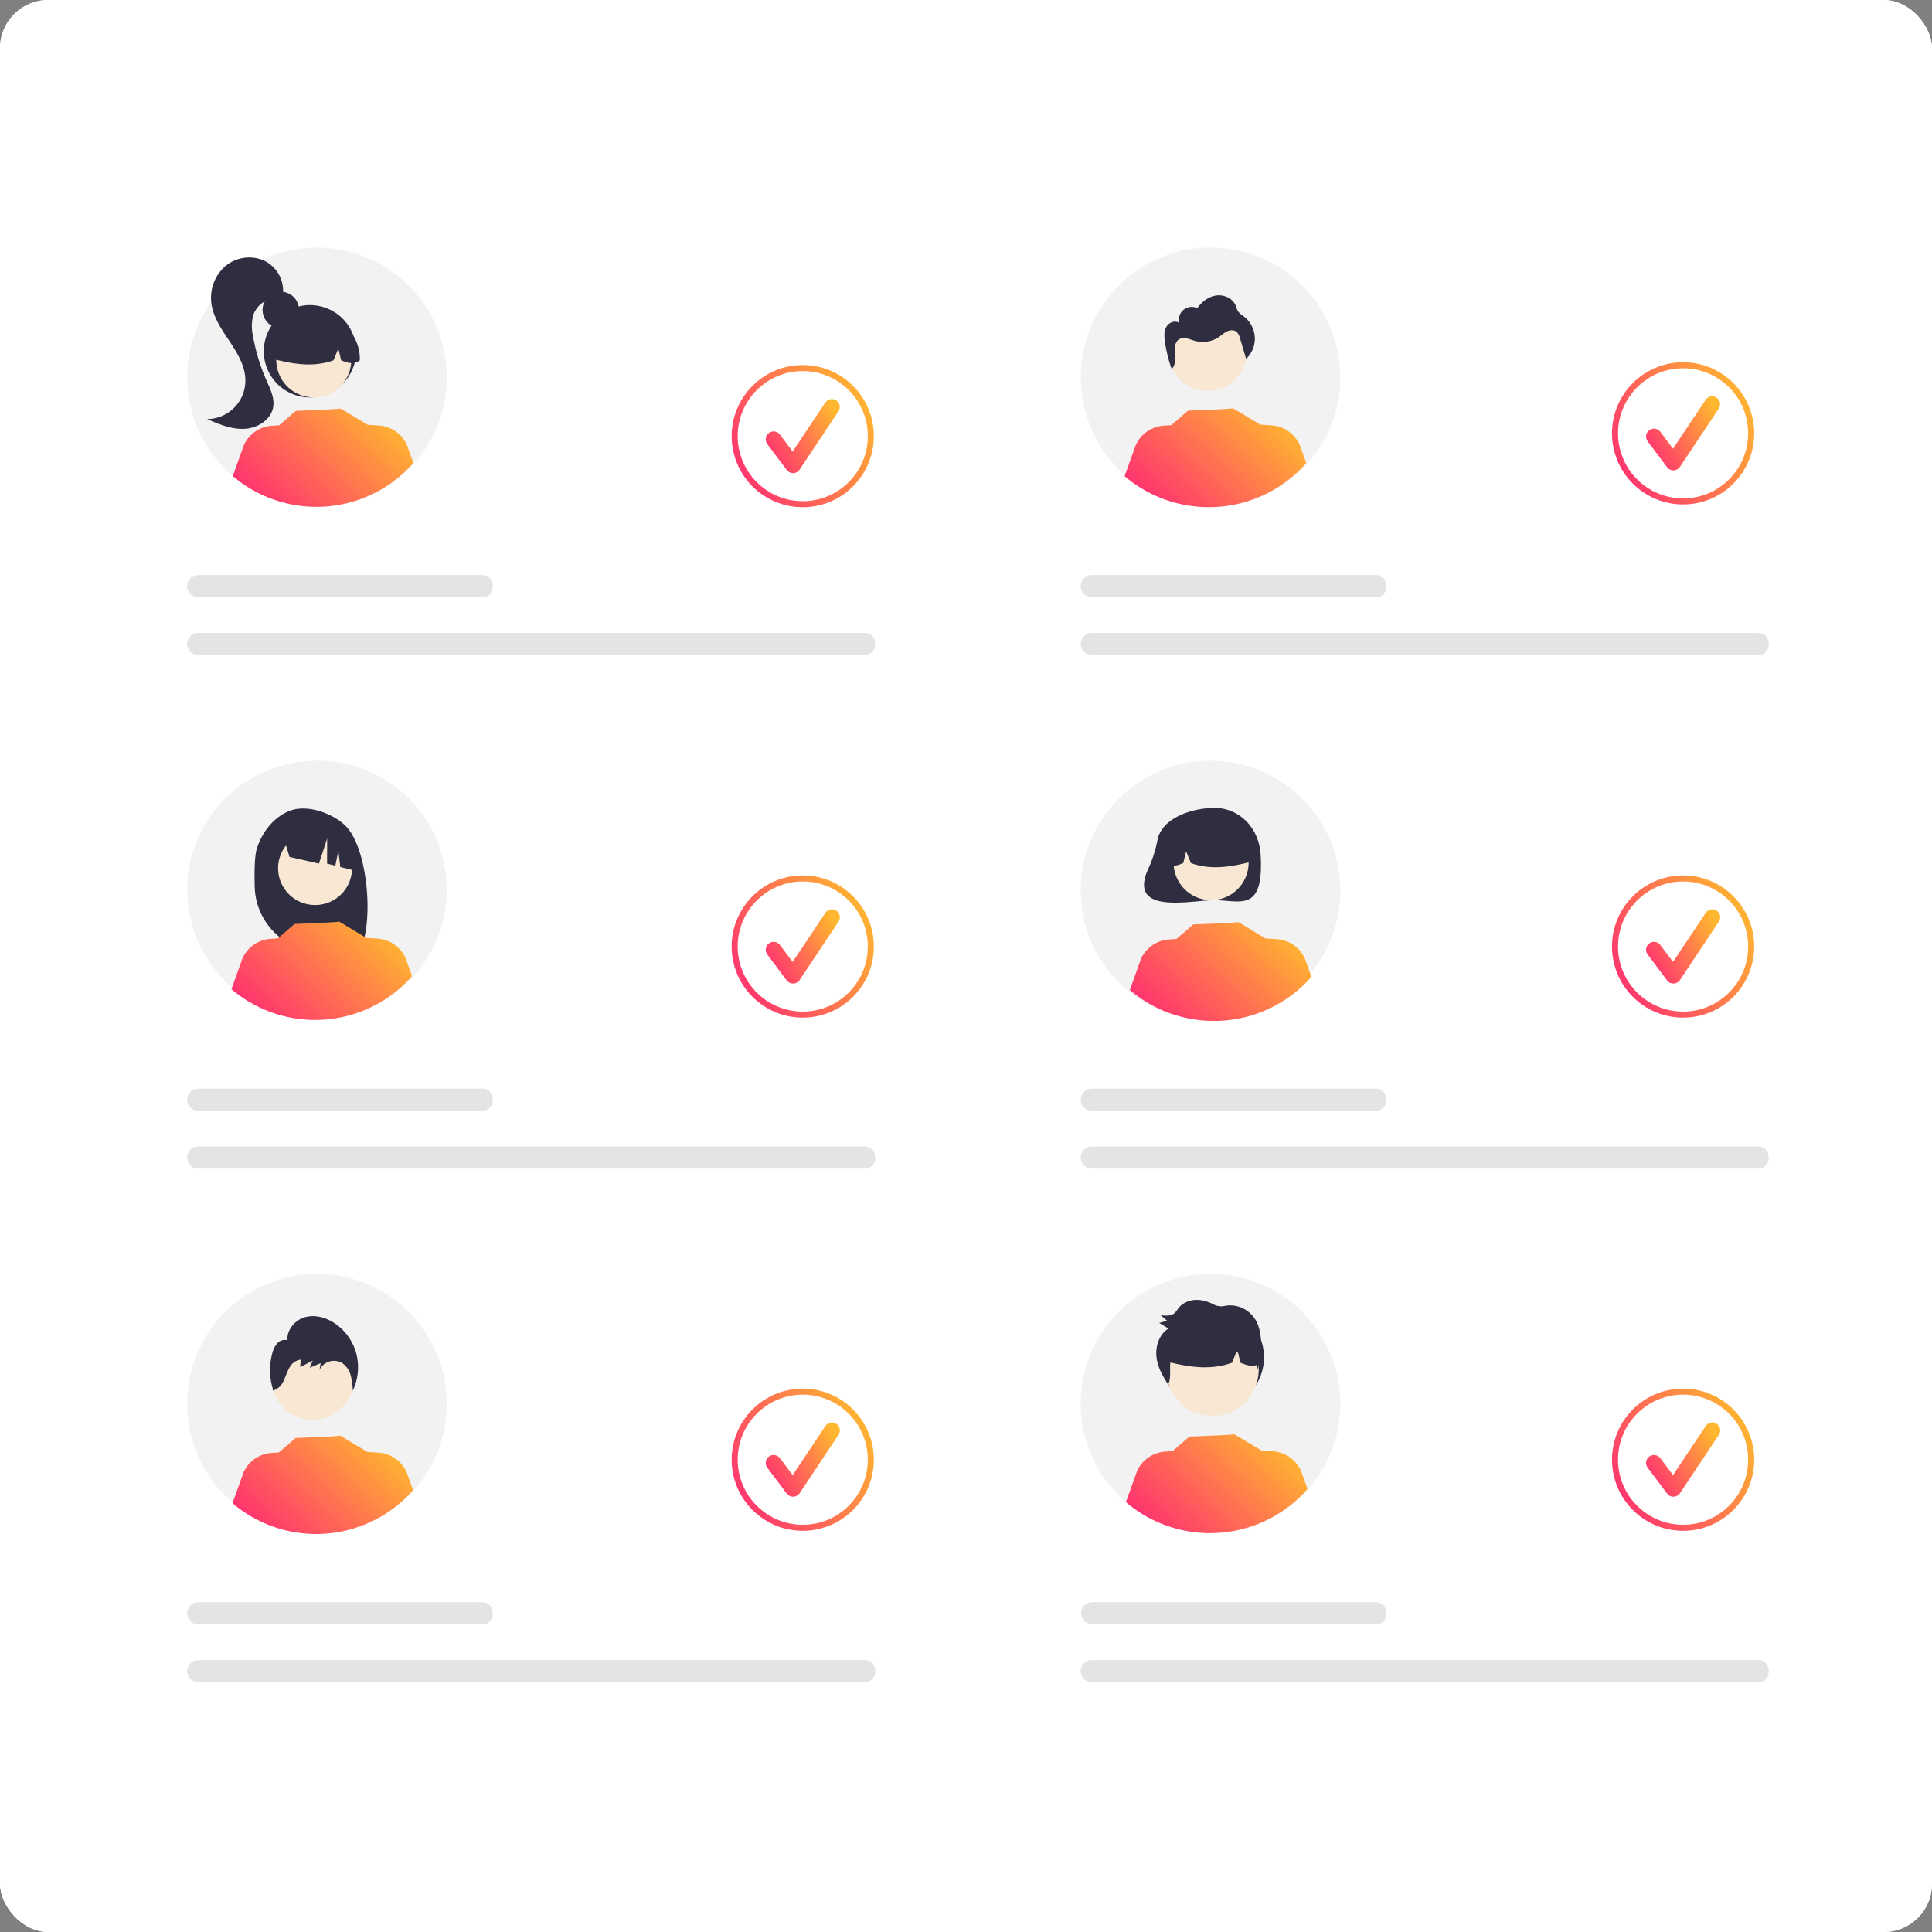 <svg width="320" height="320" fill="none" xmlns="http://www.w3.org/2000/svg">
  <rect width="100%" height="100%" fill="#808080" stroke="none"/>
  <rect width="320" height="320" rx="8" fill="#fff"/>
  <rect width="320" height="320" rx="8" fill="#fff"/>
  <path d="M52.5 84C64.374 84 74 74.374 74 62.5S64.374 41 52.5 41 31 50.626 31 62.5 40.626 84 52.5 84Z" fill="#F2F2F2"/>
  <path d="M46.51 54.357a3.018 3.018 0 1 0 0-6.037 3.018 3.018 0 0 0 0 6.037Z" fill="#2F2E41"/>
  <path d="M51.34 65.826a7.646 7.646 0 1 0 0-15.292 7.646 7.646 0 0 0 0 15.292Z" fill="#2F2E41"/>
  <path d="M51.973 65.825a6.214 6.214 0 1 0 0-12.428 6.214 6.214 0 0 0 0 12.428Z" fill="#F8E7D3"/>
  <path d="M56.193 53.277A7.117 7.117 0 0 0 45.37 59.49c3.166.795 6.493 1.403 9.87.19l.797-1.952.47 1.953c1.028.42 2.059.776 3.09-.004a7.267 7.267 0 0 0-3.405-6.399Z" fill="#2F2E41"/>
  <path d="M43.7 43.145a6.173 6.173 0 0 0-6.443.993 6.982 6.982 0 0 0-2.229 6.214c.343 2.317 1.751 4.313 3.05 6.262 1.298 1.95 2.567 4.086 2.566 6.428a6.372 6.372 0 0 1-6.36 6.368c1.98.853 4.047 1.722 6.2 1.62 2.154-.1 4.41-1.485 4.762-3.612.253-1.532-.499-3.027-1.126-4.448a31.461 31.461 0 0 1-2.199-7.238 7.276 7.276 0 0 1 .042-3.584 4.209 4.209 0 0 1 4.181-2.762l.712-.64a5.539 5.539 0 0 0-3.155-5.601Z" fill="#2F2E41"/>
  <path d="M68.468 76.683a21.372 21.372 0 0 1-29.91 2.161l1.833-5.116a5.503 5.503 0 0 1 4.674-3.21l1.166-.071 2.782-2.4s7.495-.267 7.384-.395l4.54 2.73-.004-.018 1.785.11a5.5 5.5 0 0 1 4.673 3.209l1.076 3Z" fill="url(#a)"/>
  <path d="M74 147.417a21.295 21.295 0 0 1-3.645 11.871 21.477 21.477 0 0 1-9.663 7.857 21.609 21.609 0 0 1-12.424 1.194 21.536 21.536 0 0 1-10.998-5.87 21.34 21.34 0 0 1-5.864-10.957 21.264 21.264 0 0 1 1.245-12.349 21.406 21.406 0 0 1 7.936-9.581A21.59 21.59 0 0 1 52.538 126a21.564 21.564 0 0 1 8.234 1.627 21.448 21.448 0 0 1 6.974 4.645 21.317 21.317 0 0 1 4.647 6.952A21.22 21.22 0 0 1 74 147.417Z" fill="#F2F2F2"/>
  <path d="M42.537 140.568c.89-2.817 2.911-5.401 5.707-6.353 2.796-.953 6.89.498 8.992 2.581 3.845 3.811 4.783 16.901 2.142 21.037-.526-.027-2.339-.048-2.87-.068l-.753-2.493v2.469c-.847-.026-1.7-.044-2.561-.054a11.183 11.183 0 0 1-7.697-3.198 11.059 11.059 0 0 1-3.31-7.614c-.069-2.744 0-5.196.35-6.307Z" fill="#2F2E41"/>
  <path d="M52.184 149.905c3.384 0 6.127-2.727 6.127-6.092 0-3.365-2.743-6.093-6.127-6.093s-6.127 2.728-6.127 6.093c0 3.365 2.743 6.092 6.127 6.092Z" fill="#F8E7D3"/>
  <path d="m46.895 138.462 7.055-3.513a8.85 8.85 0 0 1 3.598 2.949 8.789 8.789 0 0 1 1.596 4.356l.176 2.095-2.955-.748-.323-2.678-.502 2.469-1.364-.345.014-4.158-1.365 4.155-4.87-1.112-1.06-3.47Z" fill="#2F2E41"/>
  <path d="M68.246 161.671a21.37 21.37 0 0 1-29.91 2.161l1.833-5.116a5.499 5.499 0 0 1 4.674-3.21l1.166-.071 2.782-2.4s7.495-.267 7.384-.395l4.54 2.73-.004-.018 1.785.109a5.503 5.503 0 0 1 4.674 3.209l1.076 3.001Z" fill="url(#b)"/>
  <path d="M52.5 254c11.874 0 21.5-9.626 21.5-21.5S64.374 211 52.5 211 31 220.626 31 232.5 40.626 254 52.5 254Z" fill="#F2F2F2"/>
  <path d="M51.791 235.159a6.825 6.825 0 1 0-.001-13.65 6.825 6.825 0 0 0 .001 13.65Z" fill="#F8E7D3"/>
  <path d="M68.42 246.815a21.37 21.37 0 0 1-29.91 2.161l1.834-5.116a5.498 5.498 0 0 1 4.673-3.21l1.167-.071 2.782-2.4s7.495-.267 7.383-.395l4.54 2.73-.003-.018 1.784.109a5.503 5.503 0 0 1 4.674 3.209l1.076 3.001Z" fill="url(#c)"/>
  <path d="M58.989 224.102a8.796 8.796 0 0 0-3.685-5.013c-1.432-.917-3.22-1.384-4.843-.9-1.624.485-2.967 2.078-2.861 3.799a1.666 1.666 0 0 0-1.68.519 3.854 3.854 0 0 0-.826 1.67 10.616 10.616 0 0 0 .1 5.878l-.032.274a2.656 2.656 0 0 0 1.766-1.535c.373-.723.588-1.527.993-2.233a2.422 2.422 0 0 1 1.879-1.358l-.07 1.226 2.07-1.067-.493 1.178 1.807-.755-.201 1.132a2.685 2.685 0 0 1 2.668-1.51c.363.033.714.14 1.034.313a3.574 3.574 0 0 1 1.461 2.055c.22.838.337 1.7.35 2.566a8.972 8.972 0 0 0 .563-6.239Z" fill="#2F2E41"/>
  <path d="M79.847 98.91H32.835a1.83 1.83 0 0 1-.702-3.524 1.83 1.83 0 0 1 .702-.138h47.012c2.363-.033 2.386 3.696 0 3.663Zm63.332 9.582H32.835a1.833 1.833 0 0 1-1.832-1.831 1.834 1.834 0 0 1 1.832-1.832h110.344c2.362-.033 2.386 3.697 0 3.663Z" fill="#E4E4E4"/>
  <path d="M144.236 72.235c0 6.227-5.048 11.275-11.275 11.275-6.226 0-11.274-5.048-11.274-11.275 0-6.226 5.048-11.274 11.274-11.274 6.227 0 11.275 5.048 11.275 11.274Z" fill="#fff" stroke="url(#d)"/>
  <path d="M131.355 78.363a1.313 1.313 0 0 1-1.048-.524l-3.212-4.283a1.312 1.312 0 0 1 .262-1.834 1.31 1.31 0 0 1 1.834.263l2.101 2.801 5.398-8.096a1.303 1.303 0 0 1 .833-.558 1.308 1.308 0 0 1 1.541 1.027 1.313 1.313 0 0 1-.195.984l-6.424 9.637a1.321 1.321 0 0 1-1.054.583h-.036Z" fill="url(#e)"/>
  <path d="M144.236 156.774c0 6.227-5.048 11.275-11.275 11.275-6.226 0-11.274-5.048-11.274-11.275 0-6.226 5.048-11.274 11.274-11.274 6.227 0 11.275 5.048 11.275 11.274Z" fill="#fff" stroke="url(#f)"/>
  <path d="M131.355 162.902a1.311 1.311 0 0 1-1.048-.524l-3.212-4.283a1.312 1.312 0 0 1 .262-1.833 1.308 1.308 0 0 1 1.834.262l2.101 2.801 5.398-8.096a1.31 1.31 0 1 1 2.179 1.453l-6.424 9.637a1.315 1.315 0 0 1-1.054.583h-.036Z" fill="url(#g)"/>
  <path d="M144.236 241.774c0 6.227-5.048 11.275-11.275 11.275-6.226 0-11.274-5.048-11.274-11.275 0-6.226 5.048-11.274 11.274-11.274 6.227 0 11.275 5.048 11.275 11.274Z" fill="#fff" stroke="url(#h)"/>
  <path d="M131.355 247.902a1.311 1.311 0 0 1-1.048-.524l-3.212-4.283a1.312 1.312 0 0 1 .262-1.833 1.308 1.308 0 0 1 1.834.262l2.101 2.801 5.398-8.096a1.31 1.31 0 1 1 2.179 1.453l-6.424 9.637a1.315 1.315 0 0 1-1.054.583h-.036Z" fill="url(#i)"/>
  <path d="M290.049 241.774c0 6.227-5.048 11.275-11.275 11.275-6.226 0-11.274-5.048-11.274-11.275 0-6.226 5.048-11.274 11.274-11.274 6.227 0 11.275 5.048 11.275 11.274Z" fill="#fff" stroke="url(#j)"/>
  <path d="M277.168 247.902a1.308 1.308 0 0 1-1.048-.524l-3.212-4.283a1.312 1.312 0 0 1 .262-1.833 1.308 1.308 0 0 1 1.834.262l2.101 2.801 5.398-8.096a1.31 1.31 0 1 1 2.179 1.453l-6.424 9.637a1.315 1.315 0 0 1-1.054.583h-.036Z" fill="url(#k)"/>
  <path d="M290.049 156.774c0 6.227-5.048 11.275-11.275 11.275-6.226 0-11.274-5.048-11.274-11.275 0-6.226 5.048-11.274 11.274-11.274 6.227 0 11.275 5.048 11.275 11.274Z" fill="#fff" stroke="url(#l)"/>
  <path d="M277.168 162.902a1.308 1.308 0 0 1-1.048-.524l-3.212-4.283a1.312 1.312 0 0 1 .262-1.833 1.308 1.308 0 0 1 1.834.262l2.101 2.801 5.398-8.096a1.31 1.31 0 1 1 2.179 1.453l-6.424 9.637a1.315 1.315 0 0 1-1.054.583h-.036Z" fill="url(#m)"/>
  <path d="M290.049 71.774c0 6.227-5.048 11.275-11.275 11.275-6.226 0-11.274-5.048-11.274-11.275 0-6.226 5.048-11.274 11.274-11.274 6.227 0 11.275 5.048 11.275 11.274Z" fill="#fff" stroke="url(#n)"/>
  <path d="M277.168 77.902a1.308 1.308 0 0 1-1.048-.524l-3.212-4.283a1.312 1.312 0 0 1 .262-1.833 1.31 1.31 0 0 1 1.834.262l2.101 2.801 5.398-8.096a1.304 1.304 0 0 1 1.344-.559 1.306 1.306 0 0 1 1.03 1.029 1.313 1.313 0 0 1-.195.983l-6.424 9.637a1.32 1.32 0 0 1-1.09.583Z" fill="url(#o)"/>
  <path d="M79.847 183.977H32.835a1.83 1.83 0 0 1-1.832-1.832 1.83 1.83 0 0 1 1.832-1.832h47.012c2.363-.033 2.386 3.697 0 3.664Zm63.332 9.581H32.835A1.836 1.836 0 0 1 31 191.726a1.83 1.83 0 0 1 1.835-1.831h110.344c2.362-.033 2.386 3.696 0 3.663Zm-63.332 75.484H32.835a1.833 1.833 0 0 1-1.832-1.831 1.83 1.83 0 0 1 1.832-1.832h47.012c2.363-.033 2.386 3.697 0 3.663Zm63.332 9.582H32.835a1.83 1.83 0 0 1-1.832-1.832 1.83 1.83 0 0 1 1.832-1.832h110.344c2.362-.033 2.386 3.697 0 3.664ZM227.847 98.91h-47.012a1.829 1.829 0 0 1-1.695-1.13 1.817 1.817 0 0 1 0-1.402 1.819 1.819 0 0 1 .993-.992c.222-.092.461-.139.702-.138h47.012c2.363-.033 2.386 3.696 0 3.663Zm63.332 9.582H180.835c-.486 0-.952-.193-1.296-.536a1.835 1.835 0 0 1 0-2.591c.344-.343.81-.536 1.296-.536h110.344c2.362-.033 2.386 3.696 0 3.663Zm-63.332 75.485h-47.012a1.832 1.832 0 0 1 0-3.664h47.012c2.363-.033 2.386 3.697 0 3.664Zm63.332 9.581H180.835a1.826 1.826 0 0 1-1.695-1.13 1.817 1.817 0 0 1 0-1.403 1.826 1.826 0 0 1 1.695-1.13h110.344c2.362-.033 2.386 3.696 0 3.663Zm-63.332 75.484h-47.012a1.833 1.833 0 0 1 0-3.663h47.012c2.363-.033 2.386 3.697 0 3.663Zm63.332 9.582H180.835a1.832 1.832 0 0 1 0-3.664h110.344c2.362-.033 2.386 3.697 0 3.664Z" fill="#E4E4E4"/>
  <path d="M200.5 169c11.874 0 21.5-9.626 21.5-21.5s-9.626-21.5-21.5-21.5-21.5 9.626-21.5 21.5 9.626 21.5 21.5 21.5Z" fill="#F2F2F2"/>
  <path d="M191.726 139.09a20.198 20.198 0 0 1-1.442 4.6c-3.792 8.024 7.008 5.408 10.868 5.408 4.22 0 8.258 2.22 7.641-7.641-.263-4.212-3.421-7.641-7.641-7.641-3.605 0-8.673 1.602-9.426 5.274Z" fill="#2F2E41"/>
  <path d="M200.52 149.097a6.21 6.21 0 1 0 0-12.419 6.21 6.21 0 0 0 0 12.419Z" fill="#F8E7D3"/>
  <path d="M196.303 136.558a7.107 7.107 0 0 1 7.243-.096 7.117 7.117 0 0 1 3.571 6.303c-3.164.795-6.488 1.402-9.862.19l-.797-1.95-.47 1.952c-1.028.42-2.058.775-3.088-.004a7.263 7.263 0 0 1 3.403-6.395Z" fill="#2F2E41"/>
  <path d="M217.218 161.796a21.493 21.493 0 0 1-30.08 2.174l1.844-5.146a5.528 5.528 0 0 1 4.7-3.227l1.173-.072 2.798-2.413s7.537-.269 7.425-.398l4.566 2.746-.004-.019 1.795.11a5.532 5.532 0 0 1 4.7 3.228l1.083 3.017Z" fill="url(#p)"/>
  <path d="M200.5 84c11.874 0 21.5-9.626 21.5-21.5S212.374 41 200.5 41 179 50.626 179 62.5 188.626 84 200.5 84Z" fill="#F2F2F2"/>
  <path d="M200.027 64.73a6.523 6.523 0 1 0 0-13.046 6.523 6.523 0 0 0 0 13.046Z" fill="#F8E7D3"/>
  <path d="M216.353 76.695a21.493 21.493 0 0 1-30.08 2.174l1.844-5.145a5.535 5.535 0 0 1 4.7-3.228l1.174-.072 2.797-2.413s7.537-.269 7.426-.398l4.565 2.746-.003-.018 1.794.11a5.53 5.53 0 0 1 4.701 3.227l1.082 3.017Z" fill="url(#q)"/>
  <path d="m194.1 61.223-.037-.108a1.198 1.198 0 0 1-.076.066l.113.042Z" fill="#2F2E41"/>
  <path d="M207.84 55.887a4.695 4.695 0 0 0-1.751-3.422c-.38-.301-.82-.555-1.072-.969a6.716 6.716 0 0 1-.364-.908c-.501-1.192-1.928-1.825-3.208-1.645-1.28.18-2.388 1.042-3.134 2.098a2.13 2.13 0 0 0-2.953 1.274 2.133 2.133 0 0 0-.03 1.198c-.663-.534-1.735-.107-2.149.637-.413.744-.348 1.654-.225 2.497a23.556 23.556 0 0 0 1.109 4.469c.645-.569.605-1.604.527-2.479-.082-.909-.033-2.019.762-2.467.768-.434 1.7.042 2.546.288a4.817 4.817 0 0 0 3.982-.626c.441-.298.834-.672 1.309-.912.476-.24 1.081-.323 1.524-.027.404.27.568.774.706 1.241l.978 3.317a4.684 4.684 0 0 0 1.443-3.564Z" fill="#2F2E41"/>
  <path d="M200.5 254c11.874 0 21.5-9.626 21.5-21.5s-9.626-21.5-21.5-21.5-21.5 9.626-21.5 21.5 9.626 21.5 21.5 21.5Z" fill="#F2F2F2"/>
  <path d="M200.692 233.396a8.574 8.574 0 1 0 .001-17.147 8.574 8.574 0 0 0-.001 17.147Z" fill="#2F2E41"/>
  <path d="M200.696 234.523a7.66 7.66 0 1 0-.002-15.318 7.66 7.66 0 0 0 .002 15.318Z" fill="#F8E7D3"/>
  <path d="M216.571 246.627a21.496 21.496 0 0 1-30.08 2.174l1.844-5.146a5.53 5.53 0 0 1 4.701-3.227l1.173-.072 2.797-2.413s7.538-.269 7.426-.398l4.566 2.746-.004-.019 1.795.11a5.535 5.535 0 0 1 4.7 3.228l1.082 3.017Z" fill="url(#r)"/>
  <path d="M208.776 224.178c.054-.572.078-1.146.074-1.721a8.106 8.106 0 0 0-.611-3.316 5.099 5.099 0 0 0-2.666-2.575 4.864 4.864 0 0 0-3.647.003c-1.056-.667-2.229-1.196-3.464-1.261-1.235-.066-2.541.393-3.302 1.401-.17.267-.364.518-.577.75-.612.567-1.542.485-2.356.369l1.095.938-1.325.346 1.546.938c-1.496.898-2.176 2.858-1.996 4.638.17 1.685.983 3.226 1.956 4.595.388-.818.304-1.798.298-2.72a6.234 6.234 0 0 1 .054-.895c3.287.788 6.722 1.294 10.205.043l.699-1.711.294.03.405 1.682c.918.375 1.838.703 2.758.359.045.26.072.525.093.78.079-.305.147-.612.209-.921a2.63 2.63 0 0 0 .348-.222 7.46 7.46 0 0 0-.09-1.53Z" fill="#2F2E41"/>
  <defs>
    <linearGradient id="a" x1="40.419" y1="83.946" x2="59.772" y2="63.943" gradientUnits="userSpaceOnUse">
      <stop stop-color="#FF2875"/>
      <stop offset="1" stop-color="#FFB72F"/>
    </linearGradient>
    <linearGradient id="b" x1="40.198" y1="168.934" x2="59.55" y2="148.931" gradientUnits="userSpaceOnUse">
      <stop stop-color="#FF2875"/>
      <stop offset="1" stop-color="#FFB72F"/>
    </linearGradient>
    <linearGradient id="c" x1="40.372" y1="254.078" x2="59.725" y2="234.075" gradientUnits="userSpaceOnUse">
      <stop stop-color="#FF2875"/>
      <stop offset="1" stop-color="#FFB72F"/>
    </linearGradient>
    <linearGradient id="d" x1="122.653" y1="84.01" x2="146.581" y2="70.536" gradientUnits="userSpaceOnUse">
      <stop stop-color="#FF2875"/>
      <stop offset="1" stop-color="#FFB72F"/>
    </linearGradient>
    <linearGradient id="e" x1="127.596" y1="78.363" x2="140.05" y2="71.351" gradientUnits="userSpaceOnUse">
      <stop stop-color="#FF2875"/>
      <stop offset="1" stop-color="#FFB72F"/>
    </linearGradient>
    <linearGradient id="f" x1="122.653" y1="168.549" x2="146.581" y2="155.075" gradientUnits="userSpaceOnUse">
      <stop stop-color="#FF2875"/>
      <stop offset="1" stop-color="#FFB72F"/>
    </linearGradient>
    <linearGradient id="g" x1="127.596" y1="162.902" x2="140.05" y2="155.89" gradientUnits="userSpaceOnUse">
      <stop stop-color="#FF2875"/>
      <stop offset="1" stop-color="#FFB72F"/>
    </linearGradient>
    <linearGradient id="h" x1="122.653" y1="253.549" x2="146.581" y2="240.075" gradientUnits="userSpaceOnUse">
      <stop stop-color="#FF2875"/>
      <stop offset="1" stop-color="#FFB72F"/>
    </linearGradient>
    <linearGradient id="i" x1="127.596" y1="247.902" x2="140.05" y2="240.89" gradientUnits="userSpaceOnUse">
      <stop stop-color="#FF2875"/>
      <stop offset="1" stop-color="#FFB72F"/>
    </linearGradient>
    <linearGradient id="j" x1="268.466" y1="253.549" x2="292.394" y2="240.075" gradientUnits="userSpaceOnUse">
      <stop stop-color="#FF2875"/>
      <stop offset="1" stop-color="#FFB72F"/>
    </linearGradient>
    <linearGradient id="k" x1="273.409" y1="247.902" x2="285.863" y2="240.89" gradientUnits="userSpaceOnUse">
      <stop stop-color="#FF2875"/>
      <stop offset="1" stop-color="#FFB72F"/>
    </linearGradient>
    <linearGradient id="l" x1="268.466" y1="168.549" x2="292.394" y2="155.075" gradientUnits="userSpaceOnUse">
      <stop stop-color="#FF2875"/>
      <stop offset="1" stop-color="#FFB72F"/>
    </linearGradient>
    <linearGradient id="m" x1="273.409" y1="162.902" x2="285.863" y2="155.89" gradientUnits="userSpaceOnUse">
      <stop stop-color="#FF2875"/>
      <stop offset="1" stop-color="#FFB72F"/>
    </linearGradient>
    <linearGradient id="n" x1="268.466" y1="83.549" x2="292.394" y2="70.076" gradientUnits="userSpaceOnUse">
      <stop stop-color="#FF2875"/>
      <stop offset="1" stop-color="#FFB72F"/>
    </linearGradient>
    <linearGradient id="o" x1="273.409" y1="77.902" x2="285.863" y2="70.89" gradientUnits="userSpaceOnUse">
      <stop stop-color="#FF2875"/>
      <stop offset="1" stop-color="#FFB72F"/>
    </linearGradient>
    <linearGradient id="p" x1="189.011" y1="169.101" x2="208.473" y2="148.984" gradientUnits="userSpaceOnUse">
      <stop stop-color="#FF2875"/>
      <stop offset="1" stop-color="#FFB72F"/>
    </linearGradient>
    <linearGradient id="q" x1="188.146" y1="84" x2="207.608" y2="63.883" gradientUnits="userSpaceOnUse">
      <stop stop-color="#FF2875"/>
      <stop offset="1" stop-color="#FFB72F"/>
    </linearGradient>
    <linearGradient id="r" x1="188.364" y1="253.932" x2="207.826" y2="233.815" gradientUnits="userSpaceOnUse">
      <stop stop-color="#FF2875"/>
      <stop offset="1" stop-color="#FFB72F"/>
    </linearGradient>
  </defs>
</svg>
